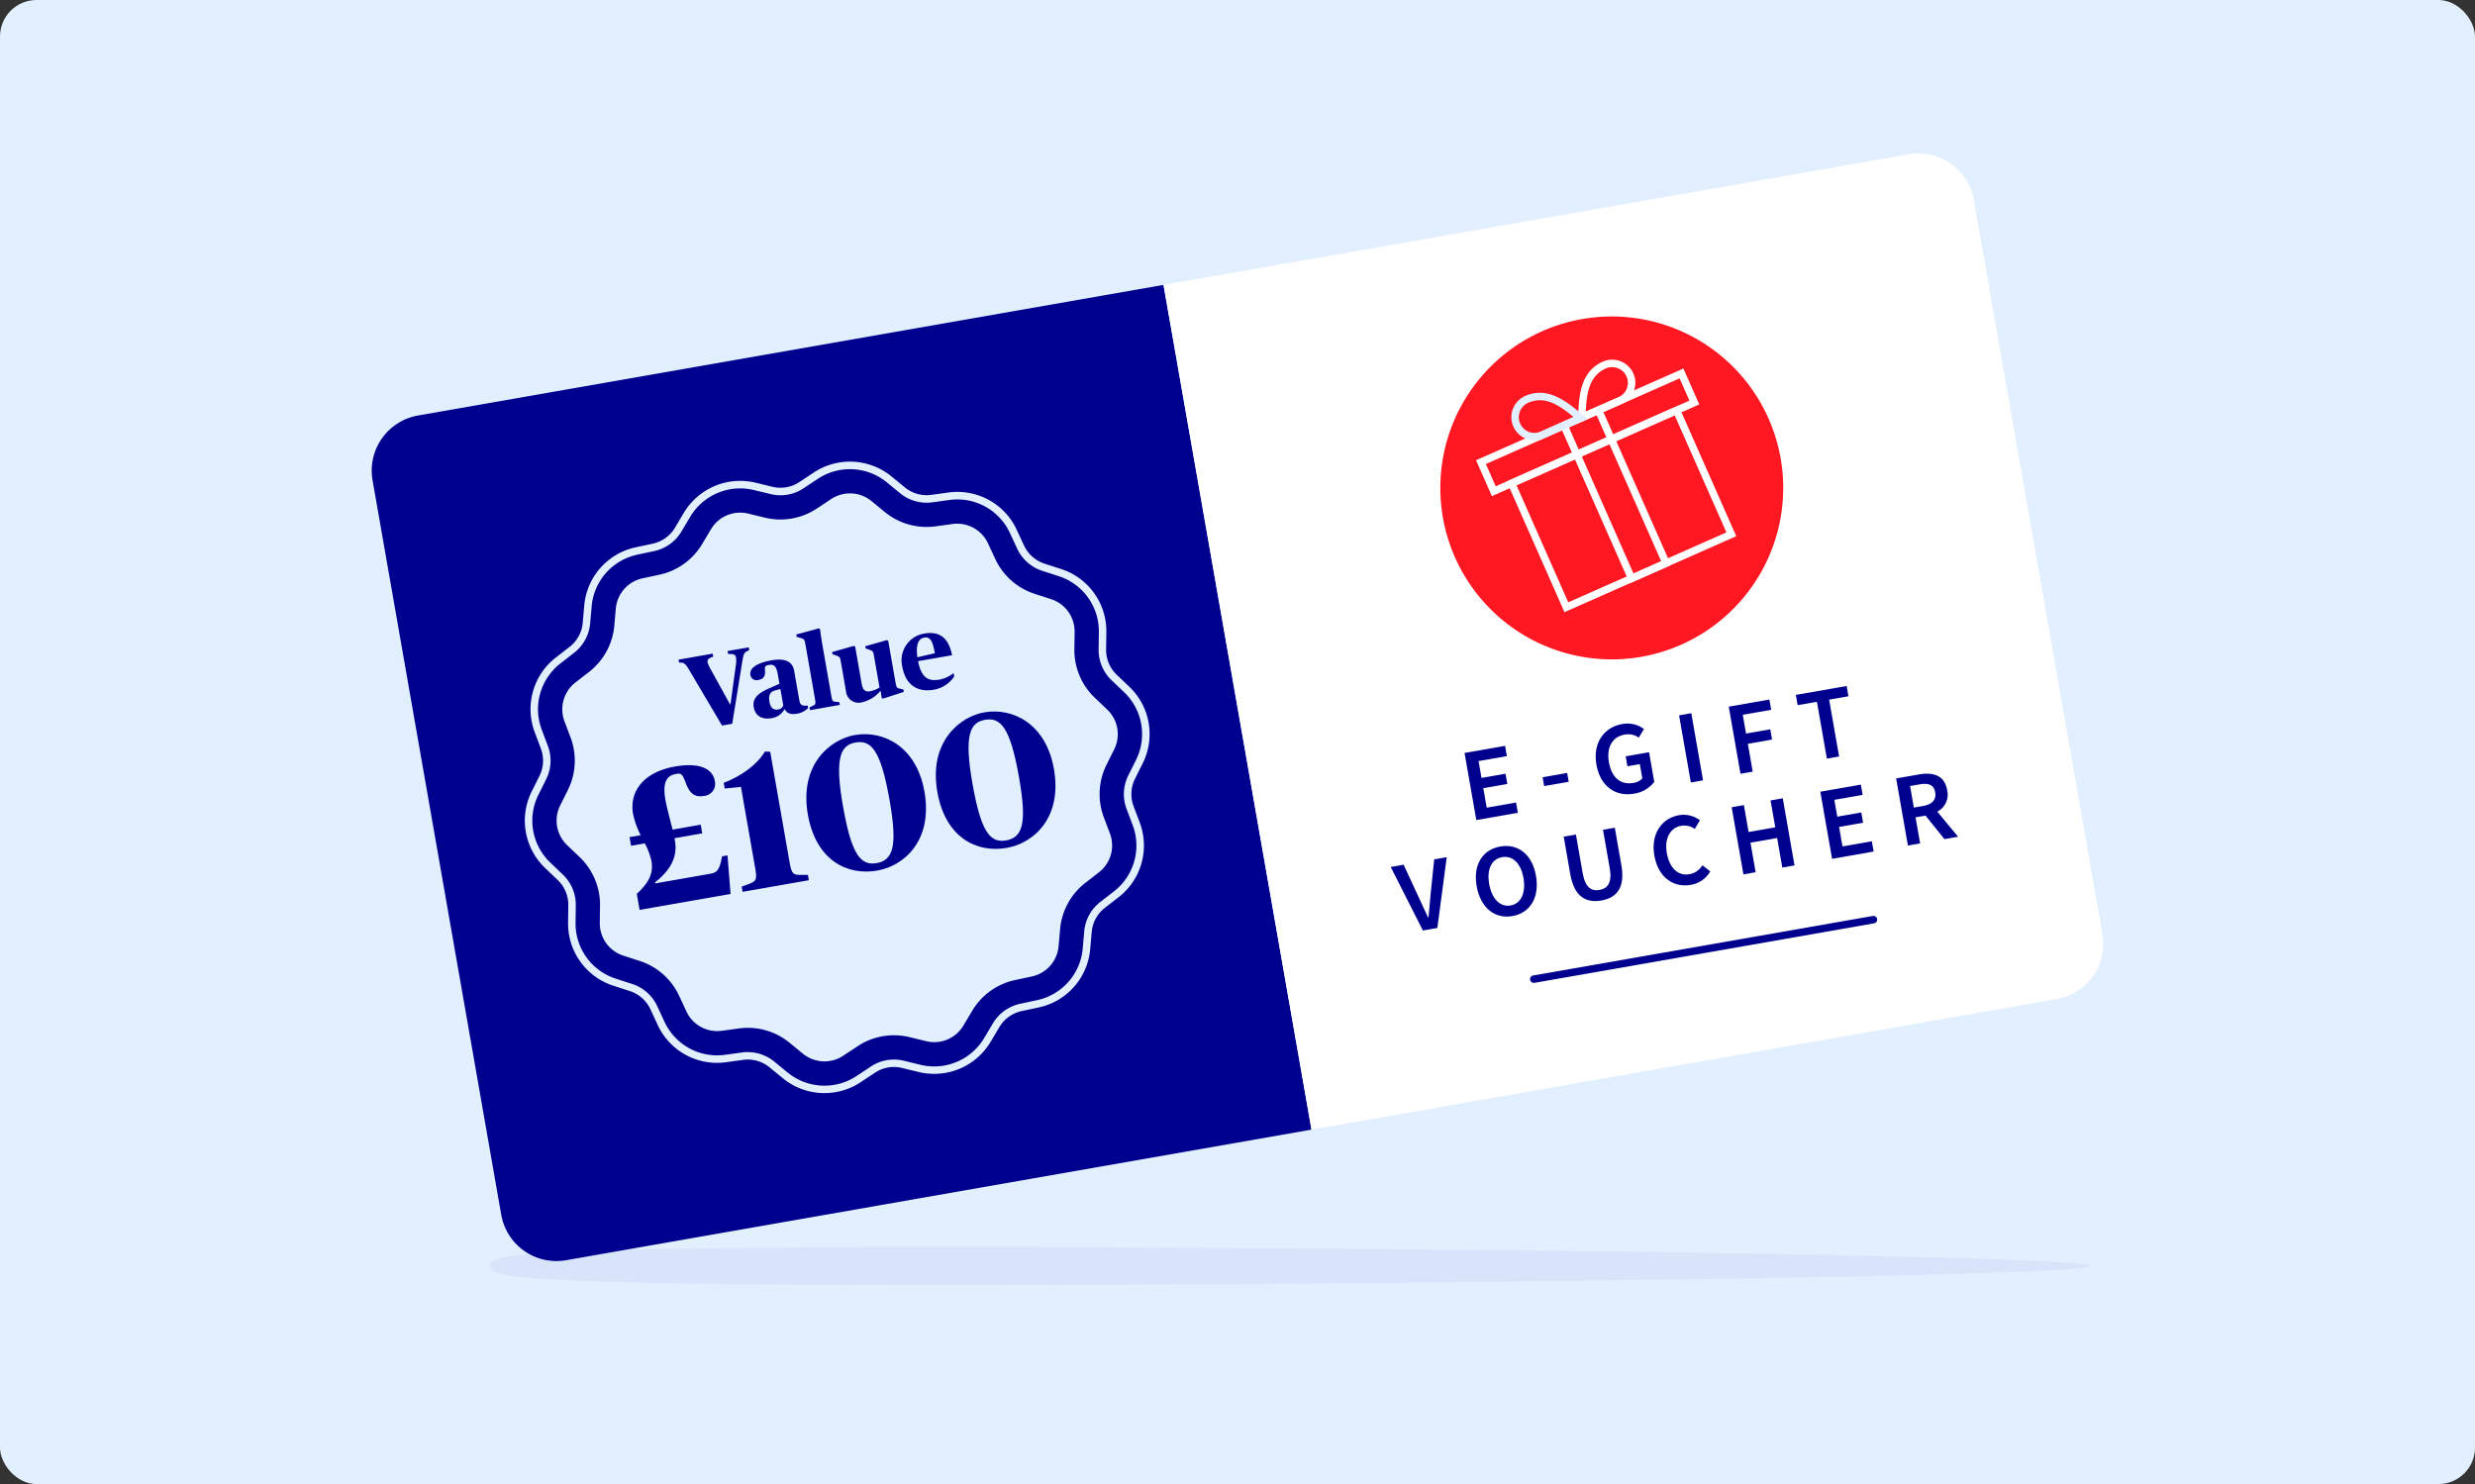 <svg xmlns="http://www.w3.org/2000/svg" xmlns:xlink="http://www.w3.org/1999/xlink" width="542" height="325" viewBox="0 0 542 325">
  <rect x="0" y="0" width="542" height="325" fill="#333333" stroke="none"/>
  <defs>
    <clipPath id="clip-path">
      <rect id="Rectangle_29900" data-name="Rectangle 29900" width="379.196" height="247.803" fill="none"/>
    </clipPath>
    <clipPath id="clip-path-2">
      <rect id="Rectangle_29897" data-name="Rectangle 29897" width="350.461" height="8.325" fill="none"/>
    </clipPath>
  </defs>
  <g id="Worldpay" transform="translate(-689 -6581.414)">
    <rect id="Rectangle_29856" data-name="Rectangle 29856" width="542" height="325" rx="8" transform="translate(689 6581.414)" fill="#e2efff"/>
    <g id="Group_46249" data-name="Group 46249" transform="translate(770.402 6615.013)">
      <g id="Group_41843" data-name="Group 41843">
        <g id="Group_41842" data-name="Group 41842" clip-path="url(#clip-path)">
          <g id="Group_41841" data-name="Group 41841" transform="translate(25.98 239.478)" opacity="0.05" style="mix-blend-mode: multiply;isolation: isolate">
            <g id="Group_41840" data-name="Group 41840">
              <g id="Group_41839" data-name="Group 41839" clip-path="url(#clip-path-2)">
                <path id="Path_42721" data-name="Path 42721" d="M414.042,590.245c0,2.3-154.491,4.162-251.268,4.162s-99.193-1.864-99.193-4.162,2.416-4.162,99.193-4.162,251.268,1.864,251.268,4.162" transform="translate(-63.581 -586.083)" fill="#00008f"/>
              </g>
            </g>
          </g>
          <path id="Path_42722" data-name="Path 42722" d="M205.8,255.443l-163.248,28.6a12.259,12.259,0,0,1-14.19-9.959L.186,113.246a12.258,12.258,0,0,1,9.959-14.19l163.248-28.6Z" transform="translate(0 -41.666)" fill="#00008f"/>
          <path id="Path_42723" data-name="Path 42723" d="M147.675,303.478a14.367,14.367,0,0,1-9.116-3.262l-2.914-2.39a7.5,7.5,0,0,0-5.761-1.627l-3.735.511a14.31,14.31,0,0,1-15-8.186l-1.588-3.419a7.51,7.51,0,0,0-4.484-3.966L101.5,279.98A14.314,14.314,0,0,1,91.536,266.1l.051-3.769a7.507,7.507,0,0,0-2.319-5.519l-2.728-2.6a14.313,14.313,0,0,1-2.949-16.828l1.681-3.373a7.508,7.508,0,0,0,.305-5.979L84.25,224.5a14.312,14.312,0,0,1,4.645-16.441l2.978-2.309a7.51,7.51,0,0,0,2.868-5.255l.332-3.753a14.313,14.313,0,0,1,11.319-12.8l3.685-.789a7.506,7.506,0,0,0,4.864-3.489l1.929-3.238a14.381,14.381,0,0,1,15.75-6.619l3.662.888a7.482,7.482,0,0,0,5.9-1.033l3.142-2.081a14.383,14.383,0,0,1,17.063.87l2.914,2.39a7.515,7.515,0,0,0,5.762,1.628l3.733-.512a14.316,14.316,0,0,1,15,8.186l1.589,3.418a7.5,7.5,0,0,0,4.484,3.966l3.586,1.16a14.313,14.313,0,0,1,9.958,13.882l-.051,3.769a7.508,7.508,0,0,0,2.319,5.519l2.728,2.6a14.313,14.313,0,0,1,2.948,16.828l-1.681,3.373a7.509,7.509,0,0,0-.305,5.98l1.33,3.526a14.313,14.313,0,0,1-4.645,16.441l-2.978,2.309a7.506,7.506,0,0,0-2.869,5.254l-.332,3.755a14.314,14.314,0,0,1-11.319,12.8l-3.684.789A7.507,7.507,0,0,0,186,289l-1.929,3.238a14.382,14.382,0,0,1-15.75,6.619l-3.663-.888a7.483,7.483,0,0,0-5.9,1.033l-3.141,2.08a14.289,14.289,0,0,1-5.457,2.175,14.436,14.436,0,0,1-2.49.217M130.891,294.5a9.15,9.15,0,0,1,5.79,2.067l2.914,2.39a12.747,12.747,0,0,0,15.123.771l3.141-2.081a9.119,9.119,0,0,1,7.185-1.259l3.663.888a12.65,12.65,0,0,0,5.2.169h0a12.739,12.739,0,0,0,8.756-6.036l1.929-3.238a9.144,9.144,0,0,1,5.927-4.251l3.684-.789a12.688,12.688,0,0,0,10.033-11.343l.332-3.754a9.146,9.146,0,0,1,3.5-6.4l2.978-2.309a12.686,12.686,0,0,0,4.118-14.573l-1.33-3.526a9.15,9.15,0,0,1,.371-7.285l1.681-3.373a12.687,12.687,0,0,0-2.613-14.916l-2.728-2.6a9.147,9.147,0,0,1-2.826-6.724l.051-3.769a12.686,12.686,0,0,0-8.826-12.3l-3.586-1.16a9.144,9.144,0,0,1-5.463-4.833l-1.589-3.418a12.689,12.689,0,0,0-13.292-7.256l-3.733.512a9.151,9.151,0,0,1-7.02-1.983l-2.915-2.39a12.747,12.747,0,0,0-15.123-.771l-3.142,2.081a9.115,9.115,0,0,1-7.185,1.259l-3.662-.888a12.747,12.747,0,0,0-13.96,5.867l-1.929,3.238a9.148,9.148,0,0,1-5.926,4.252l-3.686.788A12.687,12.687,0,0,0,96.7,196.889l-.332,3.753a9.147,9.147,0,0,1-3.5,6.4L89.9,209.354a12.686,12.686,0,0,0-4.118,14.573l1.33,3.526a9.147,9.147,0,0,1-.372,7.285l-1.681,3.373a12.687,12.687,0,0,0,2.613,14.916l2.727,2.6a9.145,9.145,0,0,1,2.826,6.724l-.051,3.769a12.686,12.686,0,0,0,8.827,12.3l3.586,1.159a9.149,9.149,0,0,1,5.463,4.832l1.588,3.419a12.684,12.684,0,0,0,13.291,7.256l3.735-.511a9.07,9.07,0,0,1,1.229-.084" transform="translate(-48.534 -97.695)" fill="#e2efff"/>
          <path id="Path_42724" data-name="Path 42724" d="M156.09,185.515l3.142-2.081a7.438,7.438,0,0,1,8.823.45l2.914,2.39a14.431,14.431,0,0,0,11.108,3.139l3.734-.512a7.438,7.438,0,0,1,7.754,4.233l1.589,3.418A14.43,14.43,0,0,0,203.8,204.2l3.586,1.16a7.438,7.438,0,0,1,5.149,7.178l-.051,3.769a14.43,14.43,0,0,0,4.472,10.641l2.728,2.6a7.438,7.438,0,0,1,1.525,8.7l-1.681,3.373a14.431,14.431,0,0,0-.588,11.528l1.33,3.527a7.437,7.437,0,0,1-2.4,8.5l-2.978,2.309a14.429,14.429,0,0,0-5.531,10.131l-.332,3.754a7.439,7.439,0,0,1-5.852,6.617l-3.686.788a14.431,14.431,0,0,0-9.38,6.728l-1.928,3.238a7.438,7.438,0,0,1-8.144,3.423l-3.662-.889A14.431,14.431,0,0,0,165,303.269l-3.142,2.081a7.437,7.437,0,0,1-8.822-.45l-2.915-2.389a14.428,14.428,0,0,0-11.108-3.139l-3.734.511a7.437,7.437,0,0,1-7.754-4.233l-1.589-3.418a14.432,14.432,0,0,0-8.647-7.647l-3.586-1.159a7.437,7.437,0,0,1-5.149-7.178l.051-3.768a14.43,14.43,0,0,0-4.472-10.641l-2.728-2.6a7.438,7.438,0,0,1-1.525-8.7l1.681-3.373a14.431,14.431,0,0,0,.588-11.528l-1.33-3.526a7.438,7.438,0,0,1,2.4-8.5L106.2,221.3a14.432,14.432,0,0,0,5.532-10.131l.332-3.754a7.437,7.437,0,0,1,5.852-6.617l3.685-.789a14.431,14.431,0,0,0,9.38-6.728l1.928-3.238a7.437,7.437,0,0,1,8.144-3.422l3.662.888a14.43,14.43,0,0,0,11.37-1.992" transform="translate(-58.609 -107.75)" fill="#e2efff"/>
          <path id="Path_42725" data-name="Path 42725" d="M138.178,343.63l2.438-.427a18.51,18.51,0,0,1-1.666-4.65c-.869-4.96,2.352-9.187,9.171-10.383,5.414-.948,8.262.469,8.74,3.2a2.647,2.647,0,0,1-2.415,3.234c-2.273.4-3.256-.835-4.1-3.242-.669-1.63-.905-1.758-2.021-1.563-2.025.355-2.958,1.839-2.291,5.641.312,1.778,1.008,4.3,1.572,6.541l6.159-1.079.333,1.9-6.076,1.064.094.537c.637,3.637-1.036,6.487-4.326,9.108l.043.248,11.862-2.079c1.653-.289,2.174-.721,2.735-3.844l1.2-.21.671,8.445-19.921,3.49-.616-3.513c2.416-2.255,3.731-4.232,3.2-7.25a15.636,15.636,0,0,0-1.432-3.8l-3.017.528Z" transform="translate(-81.717 -193.904)" fill="#00008f"/>
          <path id="Path_42726" data-name="Path 42726" d="M192.588,350.127l1.686-.594c1.388-.584,1.732-.814,1.29-3.336l-3.136-17.9-3.556.368-.217-1.24c3.905-1.536,7.273-3.958,9.021-6.863l1.16.052,4.251,24.261c.442,2.522.809,2.669,2.306,2.706h1.7l.2,1.157-14.507,2.542Z" transform="translate(-111.569 -189.58)" fill="#00008f"/>
          <path id="Path_42727" data-name="Path 42727" d="M233.275,328.87c-1.934-11.036,4.947-16.5,10.279-17.435,6.159-1.079,13.5,2.405,15.252,12.408,1.854,10.581-4.314,16.22-10.349,17.277-6.572,1.151-13.429-2.248-15.181-12.25m17.911-3.053c-1.941-11.076-4.043-13.349-7.473-12.748-3.224.565-4.637,3.2-2.776,13.82,1.854,10.581,3.807,13.221,7.4,12.591,3.677-.645,4.562-3.867,2.846-13.663" transform="translate(-137.76 -184.069)" fill="#00008f"/>
          <path id="Path_42728" data-name="Path 42728" d="M302.666,316.712c-1.934-11.036,4.947-16.5,10.279-17.435,6.159-1.079,13.5,2.406,15.252,12.408,1.854,10.581-4.314,16.22-10.349,17.277-6.572,1.151-13.43-2.248-15.182-12.25m17.911-3.053c-1.941-11.076-4.043-13.349-7.473-12.748-3.224.565-4.637,3.2-2.776,13.82,1.854,10.581,3.807,13.221,7.4,12.591,3.678-.645,4.562-3.867,2.846-13.663" transform="translate(-178.797 -176.879)" fill="#00008f"/>
          <path id="Path_42729" data-name="Path 42729" d="M167,270.052c-.825-1.389-1.148-1.914-1.905-1.99l-.538-.022-.111-.631,7.484-1.312.111.631-.6.268c-.539.234-.717.544-.634,1.017a7.042,7.042,0,0,0,.72,1.593l4.187,7.585.113-.02,1.16-8.5a5.539,5.539,0,0,0,.054-1.683c-.1-.563-.39-.768-1.022-.8l-.727-.036-.11-.631,4.622-.81.111.631-.536.257c-.641.321-.757.853-1.022,2.526L176.2,281.452l-2.232.391Z" transform="translate(-97.252 -156.553)" fill="#00008f"/>
          <path id="Path_42730" data-name="Path 42730" d="M203.645,281.726c-.348-1.984,1.008-3.128,3.45-4.183l2.178-.963-.344-1.961c-.328-1.871-.787-2.372-2.027-2.155-.676.118-.87.338-.805.978.137,1.44-.238,2.086-1.411,2.292a1.353,1.353,0,0,1-1.777-1.129c-.253-1.443,1.449-2.6,4.583-3.15,2.818-.494,4.618.1,5.005,2.307l1.094,6.245c.146.834.3,1.156.764,1.307a2.93,2.93,0,0,0,1.1.04l.094.541a4.387,4.387,0,0,1-2.5,1.251c-1.308.229-2.184-.129-2.586-.965l-.112.02a3.821,3.821,0,0,1-2.8,1.908c-2.119.371-3.571-.49-3.9-2.383m6.461-.389-.632-3.607-1.021.271c-1.134.292-1.652.917-1.367,2.541.257,1.465.993,1.824,1.872,1.67a1.364,1.364,0,0,0,1.148-.876" transform="translate(-119.984 -160.44)" fill="#00008f"/>
          <path id="Path_42731" data-name="Path 42731" d="M230.449,271.846l.558-.26c.754-.342.824-.469.654-1.439l-2.117-12.084c-.193-1.105-.3-1.179-1.012-1.4l-.905-.259-.091-.519,4.926-1.328.279.137s.107,1.143.373,2.654l2.133,12.174c.178,1.014.28,1.066,1.1,1.131l.615.055.107.608-6.516,1.142Z" transform="translate(-134.563 -150.541)" fill="#00008f"/>
          <path id="Path_42732" data-name="Path 42732" d="M249.789,271.987l-1.13-6.448c-.166-.947-.226-1.03-.948-1.3l-.868-.312-.083-.474,4.738-1.342.306.156,1.437,8.206c.233,1.33.843,1.758,1.858,1.581a6.836,6.836,0,0,0,2.04-.822l-1.22-6.966c-.166-.947-.253-1.048-.971-1.294l-.845-.317-.083-.474,4.715-1.337.306.156,1.6,9.108c.193,1.1.285,1.228,1.009,1.38l.7.156.1.541-4.552,1.471-.28-.137L257.391,272l-.113.02a7.312,7.312,0,0,1-4.01,2.445,2.758,2.758,0,0,1-3.479-2.48" transform="translate(-145.933 -154.262)" fill="#00008f"/>
          <path id="Path_42733" data-name="Path 42733" d="M284.15,264.3a5.916,5.916,0,0,1,4.814-7.141c3.111-.545,5.322.671,6.1,4.739l-7.439,1.3c.715,3.685,2.291,4.455,4.613,4.048a6.991,6.991,0,0,0,3.164-1.437l.131.744a6.7,6.7,0,0,1-4.42,2.889c-3.923.688-6.3-1.313-6.966-5.146m3.329-1.954,3.82-.879c-.478-2.727-1.013-3.657-2.365-3.42-1.15.2-1.862,1.442-1.455,4.3" transform="translate(-167.977 -152.008)" fill="#00008f"/>
          <path id="Path_42734" data-name="Path 42734" d="M620.009,185.175l-163.248,28.6L424.35,28.788,587.6.186a12.258,12.258,0,0,1,14.19,9.959l28.18,160.84a12.258,12.258,0,0,1-9.958,14.19" transform="translate(-250.958 0)" fill="#fff"/>
          <path id="Path_42735" data-name="Path 42735" d="M585.689,319.06l8.877-1.555.393,2.247-6.2,1.087.646,3.686,5.258-.921.393,2.247-5.258.921.748,4.27,6.427-1.126.394,2.247-9.1,1.595Z" transform="translate(-346.372 -187.77)" fill="#00008f"/>
          <rect id="Rectangle_29898" data-name="Rectangle 29898" width="5.453" height="1.962" transform="translate(256.414 136.609) rotate(-9.939)" fill="#00008f"/>
          <path id="Path_42736" data-name="Path 42736" d="M656.153,314.564c-.843-4.809,1.714-8.2,5.625-8.883a6.054,6.054,0,0,1,4.775,1.086l-1.129,1.888a3.958,3.958,0,0,0-3.148-.653c-2.584.453-3.968,2.734-3.393,6.015.579,3.3,2.461,5.058,5.405,4.542a3.2,3.2,0,0,0,1.912-.983l-.548-3.123-2.719.476-.382-2.179,5.124-.9,1.138,6.494a6.839,6.839,0,0,1-4.389,2.575c-3.977.7-7.416-1.48-8.271-6.356" transform="translate(-387.949 -180.715)" fill="#00008f"/>
          <rect id="Rectangle_29899" data-name="Rectangle 29899" width="2.715" height="14.92" transform="translate(286.3 123.058) rotate(-9.94)" fill="#00008f"/>
          <path id="Path_42737" data-name="Path 42737" d="M727.29,294.245l8.9-1.559.394,2.247-6.225,1.091.72,4.112,5.3-.929.393,2.247-5.3.929,1.067,6.09-2.674.469Z" transform="translate(-430.114 -173.092)" fill="#00008f"/>
          <path id="Path_42738" data-name="Path 42738" d="M767.871,288.887l-4.224.74-.394-2.247,11.123-1.949.394,2.247-4.225.74,2.181,12.449-2.674.469Z" transform="translate(-451.382 -168.802)" fill="#00008f"/>
          <path id="Path_42739" data-name="Path 42739" d="M546.124,379.316l2.832-.5,3.241,7.006c.741,1.584,1.33,2.963,2.116,4.539l.09-.016c.2-1.749.266-3.243.446-4.988l.8-7.715,2.742-.48-2.055,15.507-3.168.555Z" transform="translate(-322.974 -223.053)" fill="#00008f"/>
          <path id="Path_42740" data-name="Path 42740" d="M591.937,379.98c-.831-4.742,1.329-8.015,5.171-8.688s6.986,1.671,7.817,6.412c.835,4.764-1.3,8.15-5.148,8.824s-7.006-1.783-7.841-6.548m10.247-1.8c-.57-3.258-2.4-4.953-4.666-4.556-2.292.4-3.41,2.613-2.839,5.87.575,3.281,2.4,5.115,4.693,4.713,2.27-.4,3.387-2.747,2.812-6.028" transform="translate(-349.963 -219.513)" fill="#00008f"/>
          <path id="Path_42741" data-name="Path 42741" d="M640.279,371.569l-1.44-8.224,2.673-.469,1.476,8.427c.555,3.168,1.909,4.019,3.684,3.708s2.8-1.579,2.249-4.748l-1.476-8.427,2.584-.453,1.441,8.224c.847,4.831-.953,7.115-4.391,7.718s-5.953-.926-6.8-5.757" transform="translate(-377.805 -213.72)" fill="#00008f"/>
          <path id="Path_42742" data-name="Path 42742" d="M687.193,363.388c-.843-4.809,1.669-8.19,5.4-8.844a5.838,5.838,0,0,1,4.573,1.121l-1.128,1.889a3.873,3.873,0,0,0-2.992-.681c-2.337.41-3.7,2.687-3.123,5.968.579,3.3,2.484,5.053,4.933,4.624a4.072,4.072,0,0,0,2.853-1.959l1.717,1.343a5.982,5.982,0,0,1-4.277,2.95c-3.685.646-7.1-1.535-7.956-6.411" transform="translate(-406.304 -209.622)" fill="#00008f"/>
          <path id="Path_42743" data-name="Path 42743" d="M728.858,347.572l2.674-.469,1.032,5.887,5.842-1.024-1.031-5.887,2.674-.469,2.575,14.7-2.674.469-1.134-6.472-5.842,1.024,1.133,6.472-2.673.469Z" transform="translate(-431.042 -204.392)" fill="#00008f"/>
          <path id="Path_42744" data-name="Path 42744" d="M776.368,339.835l8.876-1.555.393,2.247-6.2,1.087.646,3.686,5.258-.921.393,2.247-5.258.921.748,4.27,6.427-1.126.394,2.247-9.1,1.595Z" transform="translate(-459.139 -200.057)" fill="#00008f"/>
          <path id="Path_42745" data-name="Path 42745" d="M817.007,333.464l4.966-.87c3.079-.539,5.627.126,6.206,3.429a4.176,4.176,0,0,1-2.162,4.71l4.554,5.5-2.989.523-4.146-5.157-2.18.382,1,5.708-2.674.469Zm5.9,6.031c2-.35,2.933-1.371,2.646-3.011-.291-1.663-1.473-2.058-3.472-1.708l-2.023.354.827,4.719Z" transform="translate(-483.172 -196.594)" fill="#00008f"/>
          <path id="Path_42746" data-name="Path 42746" d="M621.655,423.32a.817.817,0,0,1-.14-1.623l74.369-13.03a.817.817,0,1,1,.282,1.61L621.8,423.308a.845.845,0,0,1-.142.012" transform="translate(-367.16 -241.676)" fill="#00008f"/>
          <path id="Path_42747" data-name="Path 42747" d="M610.316,162.519a37.544,37.544,0,1,1,6.494-.567,37.585,37.585,0,0,1-6.494.567" transform="translate(-338.75 -51.722)" fill="#ff1721"/>
          <path id="Path_42748" data-name="Path 42748" d="M620.928,180.345l-12.656-28.626,37.622-16.633,12.656,28.626Zm-10.5-27.792,11.334,25.636,34.632-15.311L645.06,137.241Z" transform="translate(-359.728 -79.889)" fill="#fff"/>
          <path id="Path_42749" data-name="Path 42749" d="M595.321,143.224l-3.477-7.865,45.414-20.078,3.477,7.864ZM594,136.193l2.155,4.875,42.425-18.757-2.156-4.875Z" transform="translate(-350.012 -68.176)" fill="#fff"/>
          <path id="Path_42750" data-name="Path 42750" d="M651.813,173.95l-15.473-35,9.051-4,15.473,35ZM638.5,139.788,652.647,171.8l6.061-2.68-14.151-32.007Z" transform="translate(-376.327 -79.81)" fill="#fff"/>
          <path id="Path_42751" data-name="Path 42751" d="M646.367,124.487l.074-1.594c.2-4.334.442-9.728,5.414-11.926a5.072,5.072,0,0,1,4.951,8.8l.039.081-.77.347Zm7.54-12.322a3.435,3.435,0,0,0-1.392.3c-3.718,1.644-4.189,5.519-4.393,9.462l7.267-3.219a3.438,3.438,0,0,0-1.482-6.539" transform="translate(-382.257 -65.367)" fill="#fff"/>
          <path id="Path_42752" data-name="Path 42752" d="M615.838,138.7a5.075,5.075,0,0,1-2.028-9.717c4.972-2.2,9.126,1.251,12.464,4.022l1.228,1.019-10.482,4.635-.036-.089a5.081,5.081,0,0,1-1.146.131m-3.126-3.685a3.422,3.422,0,0,0,4.442,1.79l.188-.077,7.083-3.132c-3.053-2.5-6.235-4.763-9.954-3.119a3.445,3.445,0,0,0-1.758,4.537" transform="translate(-361.214 -75.866)" fill="#e2efff"/>
        </g>
      </g>
    </g>
  </g>
</svg>
